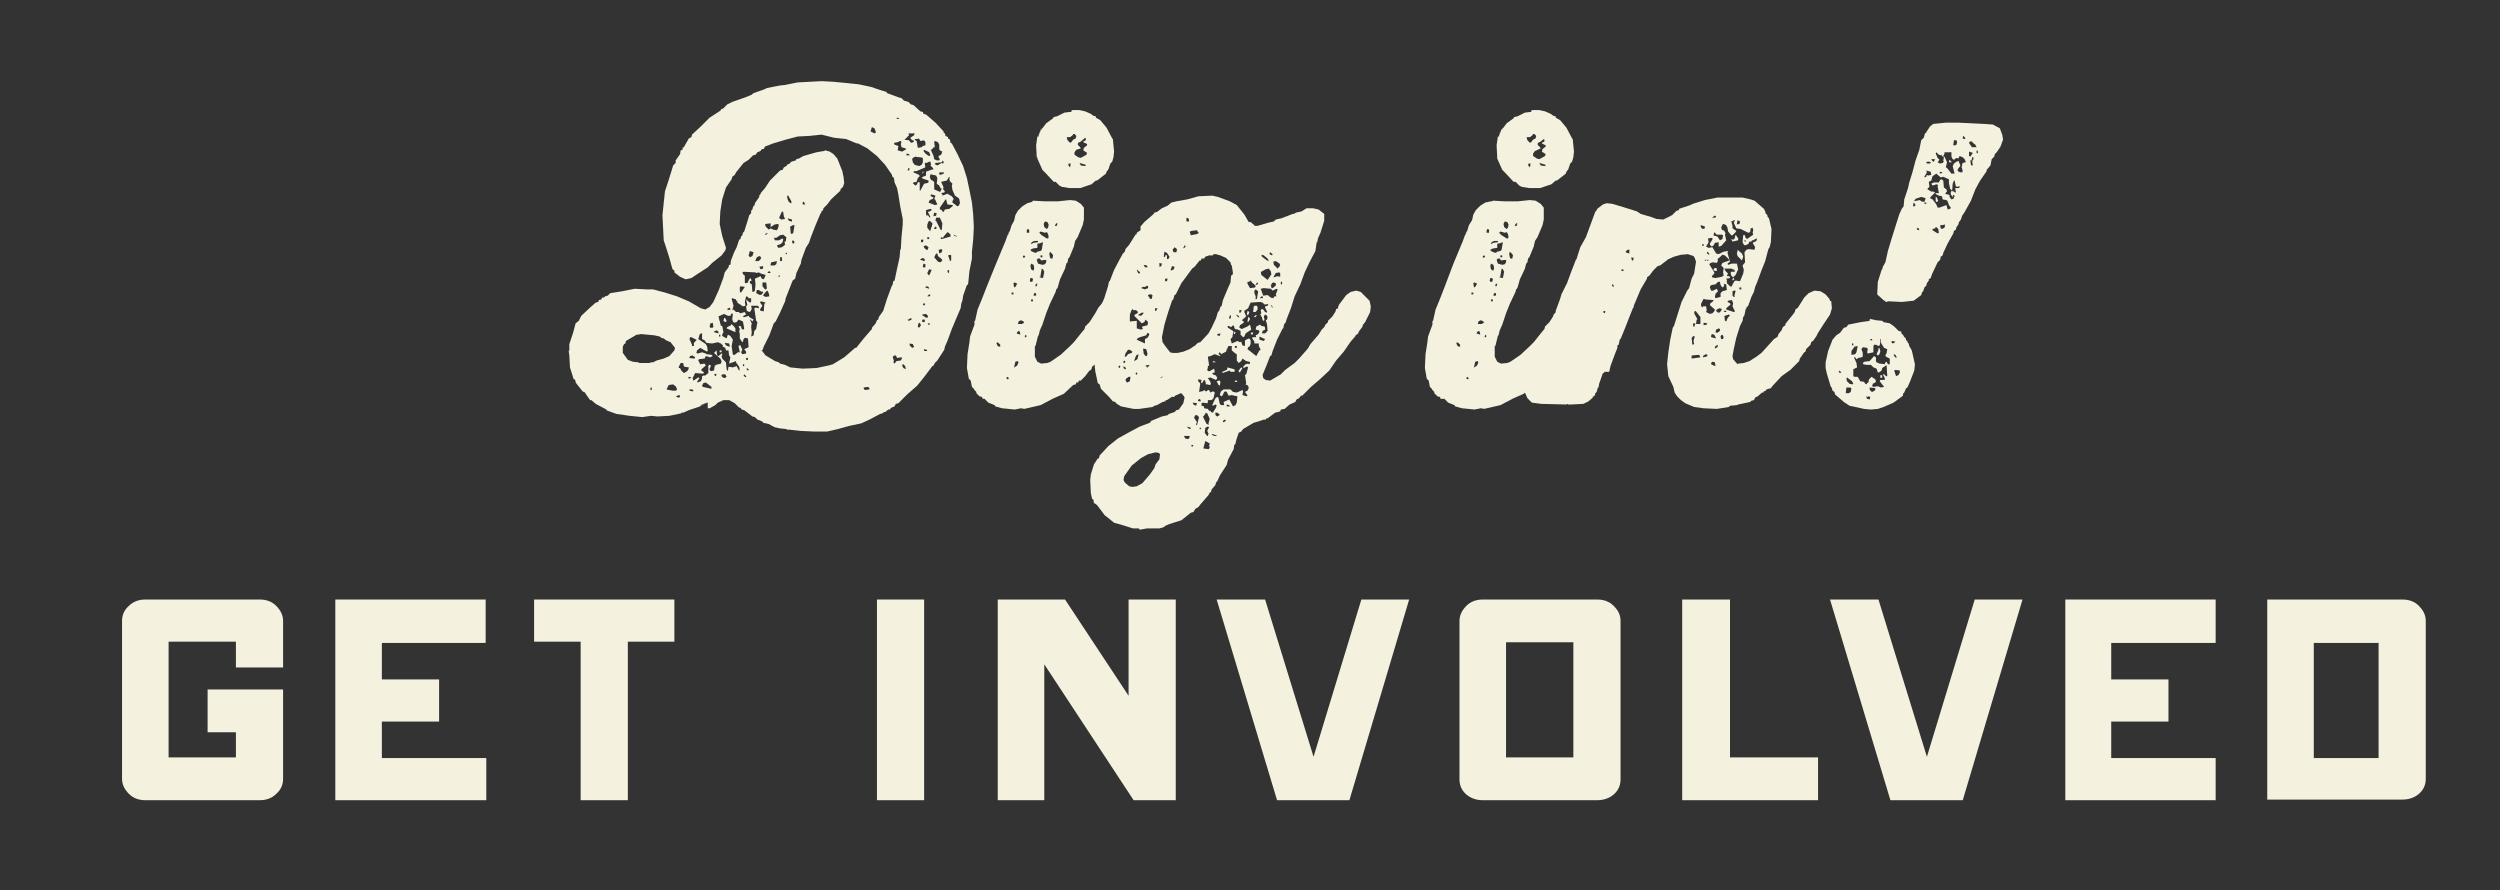<?xml version="1.0" encoding="utf-8"?>
<!-- Generator: Adobe Illustrator 19.1.0, SVG Export Plug-In . SVG Version: 6.00 Build 0)  -->
<svg version="1.1" id="Layer_1" xmlns="http://www.w3.org/2000/svg" xmlns:xlink="http://www.w3.org/1999/xlink" x="0px" y="0px"
	 viewBox="0 0 397.4 141.5" enable-background="new 0 0 397.4 141.5" xml:space="preserve">
<rect x="0" y="0" width="397.4" height="141.5" fill="#333333" stroke="none"/>
<g>
	<g>
		<path fill="#F4F1DF" d="M37.5,106.1V102H26.8v18.4h10.7v-4H33v-6.8h12v6.8v7.4c0,1-0.4,1.8-1.1,2.4c-0.7,0.7-1.6,1-2.6,1H23.1
			c-1,0-1.9-0.3-2.6-1c-0.7-0.7-1.1-1.5-1.1-2.4V98.7c0-1,0.4-1.8,1.1-2.4c0.7-0.7,1.6-1,2.6-1h18.2c1,0,1.9,0.3,2.6,1
			c0.7,0.7,1.1,1.5,1.1,2.4v7.4H37.5z"/>
		<path fill="#F4F1DF" d="M60.7,102.2v5.8h9.1v6.7h-9.1v5.8h16.6v6.7H53.3V95.3h23.9v6.9H60.7z"/>
		<path fill="#F4F1DF" d="M107.2,102h-7.4v25.2h-7.5V102h-7.4v-6.7h22.3V102z"/>
		<path fill="#F4F1DF" d="M146.9,127.2h-7.5V95.3h7.5V127.2z"/>
		<path fill="#F4F1DF" d="M186.8,127.2h-6.6L166,105.6v21.6h-7.4V95.3h10.7l10.1,15.3V95.3h7.5V127.2z"/>
		<path fill="#F4F1DF" d="M224,95.3l-9.5,31.9H203l-9.6-31.9h7.7l7.7,25l7.6-25H224z"/>
		<path fill="#F4F1DF" d="M253.9,127.2h-18.2c-1,0-1.9-0.3-2.6-0.9c-0.7-0.6-1.1-1.4-1.1-2.4V98.7c0-0.9,0.4-1.7,1.1-2.4
			c0.7-0.7,1.6-1,2.6-1h18.2c1,0,1.9,0.3,2.6,1c0.7,0.7,1.1,1.4,1.1,2.4v25.2c0,1-0.4,1.8-1.1,2.4
			C255.8,126.9,254.9,127.2,253.9,127.2z M239.4,120.4h10.7v-18.3h-10.7V120.4z"/>
		<path fill="#F4F1DF" d="M275,120.4h14v6.8h-21.6V95.3h7.6V120.4z"/>
		<path fill="#F4F1DF" d="M321.5,95.3l-9.5,31.9h-11.5l-9.6-31.9h7.7l7.7,25l7.6-25H321.5z"/>
		<path fill="#F4F1DF" d="M335.6,102.2v5.8h9.1v6.7h-9.1v5.8h16.6v6.7h-23.9V95.3h23.9v6.9H335.6z"/>
		<path fill="#F4F1DF" d="M381.9,95.3c1,0,1.9,0.3,2.6,1c0.7,0.7,1.1,1.5,1.1,2.4v25.1c0,1-0.4,1.8-1.1,2.4
			c-0.7,0.6-1.6,0.9-2.6,0.9h-21.5V95.3H381.9z M378.1,102.2h-10.3v18.3h10.3V102.2z"/>
	</g>
	<g>
		<path fill="#F4F1DF" d="M121,55.6l0.7,0.9l1.5,0.9l0.6,0.2l0.2,0.2l0.8,0.2l0.8,0.4l2,0.2l2.2-0.1l1.9-0.4l0.7-0.2l1.8-1.1
			l1.5-1.3l0.2-0.2h0.2l1.2-1.5l1.3-1.5v-0.2l0.6-0.7l0.2-0.5l0.2-0.1l0.1-0.4l0.7-1l0.6-1.9l0.7-1.9l0.2-0.4l0.1-0.5l0.2-0.1
			l0.4-1.9l0.4-1.8l0.1-1.2l0.1-0.1l0.1-1.9l0.2-2v-0.9l-0.4-2l-0.3-1.9l-0.2-1l-0.4-0.9l-0.1-0.7l-0.3-0.3v-0.2l-1.1-1.6l-1.3-1.4
			l-1.5-1.2l-1.5-0.8h-0.2l-1.7-0.7l-1.9-0.2l-2-0.5l-1.9,0.2l-1.9,0.1l-1.9,0.5l-2,0.6l-1.3,0.5l-0.2,0.4h-0.3v0.1H121l-0.1,0.2
			l-0.5,0.2l-0.3,0.4l-0.4,0.1l-0.7,0.7l-0.8,0.5l-1.2,1.5l-0.2,0.4l-0.4,0.3l-0.1,0.4l-0.9,1.3l-0.6,1.9l-0.3,1.9l-0.1,2l0.4,1.9
			l0.6,1.9l-0.1,0.4l-0.6,0.8l-1.5,1.2l-0.7,0.7l-1.7,1.1l-0.9,0.6l-0.9,0.2l-0.9-0.4l-0.9-0.7v-0.3l-0.3-0.2l-0.5-1.8l-0.6-1.9
			l-0.3-0.9l-0.1-2l-0.1-2l0.2-1.9l0.2-1.9l0.5-1.5l0.5-1.6l0.3-1l0.4-0.4v-0.4l0.7-1l0.1-0.6l0.3-0.1v-0.3l0.2-0.1l0.8-1.4l0.4-0.2
			l0.1-0.4l1.4-1.3l1.4-1.4l1.7-1.1l0.2-0.3h0.2l0.7-0.7l0.8-0.4l2-0.7l1-0.4l0.4-0.3l1.7-0.6l0.4-0.2l2-0.4l0.9-0.1l2-0.4l1.9-0.1
			l1.9-0.1l1.9,0.1l2.1,0.2l1.9,0.2l1.9,0.4l1.8,0.6l0.7,0.2l0.1,0.2l1.9,0.7l0.4,0.1l0.4,0.4l0.7,0.2l0.4,0.4l0.4,0.1l1.1,1
			l0.4,0.1l0.1,0.3l0.4,0.1l1.5,1.3l1.3,1.4v0.2l0.2,0.1l0.1,0.4l0.4,0.2v0.2l0.3,0.2l0.1,0.5l0.2,0.1l0.9,1.7l0.9,1.9l0.6,1.9
			l0.4,1.9l0.4,2l0.2,1.9l0.1,2l-0.1,2l-0.2,1.9v1.1l-0.4,2l-0.2,2l-0.1,0.2h-0.1l-0.6,1.7l-0.1,0.7l-0.2,0.6l-0.1,0.7l-0.6,1.4
			l-0.8,1.9l-0.7,1.9l-0.4,0.9l-0.1,0.5l-1.1,1.7l-0.4,0.4l-0.2,0.4l-0.2,0.1l-1.2,1.6l-1.2,1.5l-1.6,1.4l-1.4,1.4l-0.4,0.1
			l-0.2,0.4l-0.5,0.2l-0.3,0.3h-0.2l-0.5,0.4h-0.2l-0.2,0.2l-0.4,0.1l-1.7,0.9l-1.3,0.6l-1.9,0.4l-1.8,0.5l-1.7,0.4h-2.1l-2.1-0.1
			l-1.8-0.2h-0.4l-0.1-0.1l-1-0.1l-0.9-0.2l-0.9-0.5l-0.9-0.2l-0.1-0.2l-0.8-0.3l-0.4-0.4l-0.4-0.1l-1.3-1l-0.4-0.1l-0.2-0.3h-0.2
			l-0.7-0.7l-0.9-0.5h-0.9l-0.9,0.4l-0.4,0.4l-0.9,0.5h-0.3V64h-0.2v0.1h-0.3v0.1h-0.2v0.1h-0.3v0.2h-0.2v0.1l-1.8,0.6l-0.9,0.4
			h-0.3v0.1l-1.9,0.4l-1.9,0.1l-1-0.1l-1.4,0.2l-2-0.2L98,65.8l-1.4-0.5l-0.2-0.1v-0.1l-1.7-0.9L94,63.6h-0.2l-0.7-1L93,62.4
			l-0.4-0.2l-1.1-1.4v-0.3h-0.1v-0.2h-0.2l-0.6-1.9l-0.1-1.9l-0.1-0.7l0.1-0.1v-1l0.6-1.8l0.4-1.5L92,51l0.4-0.8l1.5-1.4l0.8-0.7
			l0.4-0.1l0.1-0.3l0.4-0.1l0.1-0.3H96l0.2-0.2l0.4-0.1l0.4-0.4l1.9-0.3l2-0.4l1.9,0.1h1l1.9,0.5l1.9,0.6l1.9,0.8l1.9,1.1l0.7,0.2
			l0.7-0.4l0.6-0.8l0.9-2l0.7-1.9l0.2-0.8l0.6-0.8l0.1-0.4h0.2l0.1-0.7l0.5-1.3l0.4-0.8l0.4-1.2l0.2-0.1l0.1-0.4l0.2-0.2l0.1-0.4
			l0.2-0.2l0.6-1.9l0.2-0.7l0.3-0.3v-0.4l0.2-0.2l0.1-0.4l0.3-0.4v-0.2l0.7-1V31h0.1l0.2-0.4l0.6-0.7l0.8-1.2l1.6-1.6l0.4-0.1
			l0.2-0.4l0.4-0.2l0.2-0.3h0.2l0.4-0.4l0.7-0.2l0.1-0.2l0.4-0.1l0.7-0.4l2.1-0.6l1.2-0.2l0.2-0.1l0.7,0.2l0.6,0.4l0.6,0.7l0.8,2
			l0.2,1l0.1,0.9l-0.2,0.6l-0.4,0.4v0.2l-1.5,1.4l-0.6,0.8l-0.6,0.6l-0.1,0.4h-0.2v0.2l-0.2,0.3l-0.8,1.9l-0.7,1.8l-0.3,0.9
			l-0.5,0.8l-0.7,1.9l-0.1,0.6l-0.7,1.5l-0.2,0.9l-0.4,0.3l-1.1,2.8l-0.1,0.5l-0.8,1.8l-0.7,1.4l-0.3,0.3l-0.7,1.9l-0.9,1.8
			l-0.2,0.6L121,55.6z M101.2,53.2l-1.7,1l-0.1,0.4l-0.2,0.1L99,55.1v1l0.8,1.1l0.8,0.3l0.9,0.1l0.1,0.1h1.7l0.1-0.1h0.4l0.6-0.3
			l1.1-0.3l0.9-0.4l0.8-0.9l0.1-0.4l-0.7-0.9l-0.7-0.3l-0.4-0.3l-0.4-0.1l-0.2-0.2l-0.9-0.2l-2.1-0.2l-0.5,0.1H101.2z M103.4,62h0.2
			v-0.4h-0.2V62z M105.9,61.9l1,0.2h0.5l0.2-0.1v-0.2l-0.2-0.4l-0.4-0.3l-0.7,0.1l-0.3,0.6V61.9z M107.5,63.1l0.4,0.1l0.2-0.1v-0.2
			l-0.2-0.1l-0.4,0.2V63.1z M108.1,58.5l0.2,0.4l0.4,0.4l0.4-0.2l0.3-0.3l0.1-0.4l-0.7-0.1l-0.1-0.1l-0.1-0.5h-0.4l-0.3,0.6V58.5z
			 M109.9,60l-0.4-0.1l-0.1,0.1l0.1,0.2l0.3-0.1L109.9,60z M109.5,56.9l0.9,0.1l0.1-0.2l-0.4-0.3l-0.4,0.1l-0.1,0.2V56.9z
			 M110.2,62.3V62l-0.2-0.1h-0.4v0.2l0.4,0.1H110.2z M110.1,55h0.2v-0.5l0.4-0.4V54l-0.8-0.4h-0.2l-0.1,0.3l0.4,0.9V55z M114.8,56.1
			v0.3l-0.1,0.2l0.1,0.4l0.6,0.6l0.1,1.1l0.2,0.3l0.1-0.7l0.7,0.1l0.6-0.2l0.3,0.6l0.2,0.1l-0.1-0.6l-0.5-0.7v-0.2l-1.1,0.4l0.2-1
			l-0.2-0.3l-0.1-0.8h-0.4l-0.1-0.4l-0.4-0.2v-0.2l-0.3-0.3l-0.5-0.2l-0.9,0.2l-0.9-0.1l-0.3-0.4l-0.4-0.2V53h-0.2l-0.2,0.2
			l-0.2,0.7l1.2,0.8l0.2,0.4l0.1,0.6l-0.1,0.2l-1.1-0.6l-0.5,0.4l-0.1,0.4l0.2,0.1l0.7-0.2l0.6,0.2l0.1,0.1l0.8,0.1l0.2,0.2
			l-0.4,0.2l-0.7-0.2L112,57l-0.9,0.1l-0.1,0.2l0.3,0.6l0.7-0.1l0.2,0.3l-0.7,0.6v0.2l0.4,0.3v0.1l-0.2,0.1l-1.2-0.1l-0.4,0.8
			l0.1,0.4l0.2-0.1l0.6-0.4l0.2,0.1l-0.4,0.6l0.1,0.1l0.5-0.2l0.2-0.4v-0.4l0.2-0.1h0.3l0.5-0.4v-1.1l0.1-0.2h0.2l0.1,0.2l-0.2,0.4
			v0.2L113,59l0.5-0.1l0.1-0.7l0.2-0.2l0.8-0.2l0.1-0.4l-0.2-0.4l-1-0.9l0.4-0.4l0.1,0.8l0.2,0.1l0.5-0.4H114.8z M112.2,60.8
			l-0.4,0.1l-0.2,0.4l0.1,0.2l1.4,0.3v-0.3L112.2,60.8z M112.9,51.5l-0.1,0.4l0.1,0.2h0.4l0.1-0.2l-0.1-0.6l-0.3,0.1H112.9z
			 M113.5,52.8l0.7,0.2v-0.3l-0.3-0.2l-0.4,0.2L113.5,52.8z M113.5,59.6l0.3,0.2l0.1-0.3l-0.2-0.1L113.5,59.6L113.5,59.6z
			 M116.1,50.2h-0.4l-0.6-0.3l-0.9,0.4l0.4,1.5h0.2l0.2,1l-0.2,0.4v0.2l0.7,0.4l0.2-0.6l0.4,0.2l0.4,0.6l-0.2,1l0.2,1.4h0.3l0.5-0.4
			h0.3l-0.2-1l0.1-0.1h0.2l0.3,0.7l-0.2,0.4l0.2,0.3l0.6-0.1v-0.3l-0.3-0.4l0.7-0.3l-0.1-1.4l-0.5-0.1l-0.2,0.2l-0.1,0.4l-0.1,0.1
			l-0.4-0.6v-0.7l-0.1-0.4l0.1-0.4l-0.2-0.4l0.2-0.1l0.2,0.1l0.1,0.4l0.3,0.1l0.1-0.2l-0.2-1.1l-0.7-0.3l-0.3,0.4l-0.4,0.1l-0.2-0.2
			l-0.1-0.4l0.1-0.8l-0.2-0.1L116.1,50.2z M114.3,53.5h0.2v-0.3h-0.2V53.5z M114.4,55.7h0.3V56h-0.3V55.7z M114.7,59.6v0.2l0.2,0.2
			l0.3,0.1l0.3-0.2l-0.2-0.4h-0.4L114.7,59.6z M115.1,50.5l0.2,0.1l0.2,0.4l-0.1,0.2l-0.3-0.1L115,51l0.1-0.4L115.1,50.5z M116,55
			l-0.1-0.4l-0.7-0.1l0.2,0.4l0.5,0.2H116z M116,48.9l-0.4,0.2l0.1,0.2l0.4-0.1v-0.1L116,48.9z M116.2,51.5l0.4,0.3l0.3,0.4v0.6
			l-1.4-0.6l0.1-0.2l0.6-0.3L116.2,51.5z M119.5,51.4l-0.1,0.5l0.1,1l-0.1,0.6l0.4-0.2l0.1-0.7l0.3-0.3l0.2-1.1l-0.2-0.2l-0.3-2
			l0.2-0.1l0.6,0.1l-0.2-0.4h-1.1l0.1,0.5l-0.2,0.4l-0.2,0.1l-0.4-0.2l-0.1-0.7l0.2-0.2l-0.2-0.9l0.6,0.5l0.2-0.1v-0.6h-0.4
			l-0.1-0.2l-0.3-0.1l-0.2,0.9l0.1,0.6l-0.4,0.1l-0.9-0.6v-0.3h-0.2v-0.2l-0.6-0.2l-0.1,0.1l0.3,1.1l-0.2,0.7l0.2-0.1l0.4,0.4h0.4
			l0.3,0.2l0.7-0.2l0.2,0.4l-0.4,0.2l-0.1,0.2h0.3l0.6-0.2l0.1,0.2l0.7,0.4l-0.2,0.3l-0.3-0.3h-0.1l0.1,0.2L119.5,51.4L119.5,51.4z
			 M117.8,46.5l0.6-0.9l-0.7-0.1l-0.1,0.2v0.6l0.1,0.2H117.8z M121,43.5l-0.4-0.2l-0.4,0.1l-0.1-0.1l-1.9-0.1l-0.2,0.1l0.2,0.4
			l0.2,0.1v1.2h0.4l0.3-0.6l0.2-0.2l0.2,0.4l-0.3,0.1V45l0.3,0.2l0.1,1.2h0.2l0.2-0.2l0.1-1l-0.1-0.9l0.9-0.4l0.2,0.4l0.3,0.1
			l0.2-0.4l0.1-0.3L121,43.5z M118.1,58.2h0.2v-0.3h-0.2V58.2z M118.6,60v-0.2l-0.3-0.3l-0.1,0.2l0.2,0.2L118.6,60z M118.6,57.2h0.3
			v-0.3h-0.3V57.2z M118.7,58.8l0.3,0.1v-0.2l-0.3-0.2V58.8z M119.2,40.9l0.4-0.2l0.2-0.6l-0.6-0.2l-0.2,0.7L119.2,40.9L119.2,40.9z
			 M120,41.5h0.6l0.3-0.3l0.1-0.2l-0.1-0.2l-0.2-0.1l-0.4,0.2l-0.2,0.5L120,41.5z M121.3,46.3l-0.2,0.1l-0.5-0.3h-0.3l-0.1,0.5
			l0.6,0.3l0.3-0.1l0.2-0.3V46.3z M120.7,42.4l0.2,0.4l0.4-0.1v-0.4l-0.6,0.1H120.7z M121.2,48.6l-0.4,0.6l0.1,0.2l0.5,0.1l0.1-1.2
			l0.2-0.2l-0.7-0.2l-0.2,0.1l0.1,0.2l0.3,0.4L121.2,48.6z M121.8,46l0.1-0.2l-0.1-0.9h-0.6v0.6l0.4,0.5L121.8,46z M121.3,47
			l0.4,0.2l0.6-0.1l-0.1-0.5l-0.2-0.4l-0.2,0.1l-0.4,0.5L121.3,47z M121.6,35.5l0.1,0.5l0.5,0.5l0.3-0.2l0.4,0.2l0.6,0.1l0.2-0.4
			l0.1-0.5l-0.2-0.1l-0.5,0.1l-0.6,0.4v-0.6l-0.8,0.1H121.6z M122,37l-0.4,0.2v0.1h0.2l0.2-0.2L122,37z M122.4,43.2l-0.1-0.1
			l-0.2,0.1l-0.1,0.2h0.4l0.1-0.1L122.4,43.2z M122.5,42.2h0.6l0.3-0.2l0.1-0.5l-0.9,0.2l-0.1,0.3V42.2z M124.5,37.3l-0.5,0.1
			l-0.6,0.4H123l0.2,0.4h0.6l0.6-0.3l0.1,0.2l-0.1,0.4l-0.3,0.3l-0.6,0.2l0.2,0.4l0.6-0.1l0.5-0.4l-0.1-0.5h0.2l0.1-0.7l-0.4-0.3
			L124.5,37.3z M123.7,44h0.2l0.1-0.2h-0.2L123.7,44z M123.8,34.6l0.4,0.3l0.6-0.1l-0.2-0.4l-0.1-0.7l-0.2-0.1l-0.4,0.9V34.6z
			 M124,41.5h0.3v-0.6H124V41.5z M124.9,40.4h0.2v-0.2h-0.2V40.4z M125.8,32.3V32l-0.5-0.9h-0.2l0.1,0.6l0.2,0.4l0.3,0.2H125.8z
			 M125.9,35.2v-0.3l-0.7-0.2l0.2,0.4l0.4,0.1H125.9z M125.6,36l0.1,1.1l0.2,0.1l0.2-0.2l0.2-1.2h-0.3l-0.3,0.2L125.6,36z
			 M126.2,38.7l0.1-0.2l-0.1-0.2l-0.2-0.1l-0.1,0.2l0.1,0.3L126.2,38.7z M127.6,32.5h0.4l-0.2-0.4h-0.2V32.5z M137.3,61.6v0.2
			l0.2,0.2l0.7-0.1v-0.2l-0.2-0.2L137.3,61.6L137.3,61.6z M138.4,20.9l0.6,0.3l0.2-0.1v-0.2l-0.2-0.5l-0.4-0.2l-0.2,0.6V20.9z
			 M142.6,56.9l-0.2-0.4h-0.2l-0.3,0.2l0.2,0.7l-0.1,0.2l0.2,0.2l0.3-0.4l0.7-0.1l0.2-0.4l-0.1-0.1L142.6,56.9L142.6,56.9z
			 M142.1,22.7l0.1,0.3l0.6,0.2l-0.1,0.7l0.7,0.2l0.7-0.4h-0.1v-0.1l-0.7-0.2l-0.1-0.5l0.1-0.4l-0.2-0.1l-0.4,0.2l-0.5,0.1H142.1z
			 M143,18.8l-0.4-0.1l-0.1,0.2h0.4V18.8z M144,58.8l-0.1-0.6l-0.3-0.3h-0.1l-0.1,0.2l0.2,0.4l0.4,0.2H144z M143.6,22.2l0.9,0.1
			l0.3,0.4l0.4-0.1l0.1-0.2l-0.4-0.2l-0.2-0.3l0.6-0.4l0.1-0.3h-1l0.1,0.3l-0.7,0.7V22.2z M144.2,24.7h0.4l-0.1-0.2l-0.4-0.1V24.7z
			 M144.2,27.1h0.3l0.1-0.3l-0.2-0.1l-0.1,0.3V27.1z M144.2,50.7l0.1,0.2l0.2,0.1l0.4-0.2v-0.2h-0.2l-0.3,0.2H144.2z M145.3,55.1
			l-0.2-0.4l-0.5-0.1v0.3l0.4,0.4l0.2-0.1L145.3,55.1z M146.1,24.9l-0.1,0.1l-0.5-0.1l-0.4,0.2l-0.1,0.2l0.1,0.5l0.3,0.4l0.7,0.2
			l0.4-0.2l0.2-0.4v-0.7l-0.4-0.1H146.1z M147.1,25.8L147,26l0.1,0.6l-1.4,0.6h-0.4l-0.1,0.2l0.9,0.4l0.1,0.2l-0.3,0.3l-0.2,0.6
			l-0.5,0.1l-0.1,0.2h0.1l0.3,0.3l0.2-0.1l0.2-0.4l0.2-0.1l0.1,0.2v1.2h0.1l0.6-1.1l0.5-0.1l0.2-0.1v-0.3l-0.9-0.3l-0.2-0.2l0.7-0.3
			v-0.6L148,27l0.4-0.1l-0.1-0.2l-0.4-0.4l0.1-0.1l-0.1-0.5h-0.2l-0.4,0.2H147.1z M146.3,22.4l-0.1-0.2L146,22l-0.2,0.1h-0.4
			l0.1,0.2l0.2,0.1l0.2,1.1l0.6-0.1l0.2-0.2l0.4-0.1v-0.5l-0.1-0.2l-0.3-0.1l-0.2,0.1H146.3z M146,52l0.1,0.1l0.3-0.4l-0.2-0.4
			l-0.2,0.1l-0.1,0.5V52z M146.3,41.3l0.6,0.2l0.1-0.1v-0.2l-0.3-0.2l-0.4,0.2V41.3z M146.4,38.5h0.3l0.1-0.4h-0.4V38.5z
			 M146.7,27.2l0.1,0.1l-0.1,0.3l-0.1-0.1l0.1-0.2L146.7,27.2z M146.6,50.1l0.6,0.4h0.2l0.1-0.1v-0.2l-0.3-0.3l-0.6,0.1L146.6,50.1z
			 M146.6,51.2h0.4v-0.4h-0.4V51.2z M146.7,42.5h0.4V42l-0.3-0.1l-0.1,0.4V42.5z M146.7,48.4l0.2,0.2l0.2-0.3l-0.3-0.1L146.7,48.4z
			 M147.5,39.6l0.1-0.3l-0.4-0.3l-0.3,0.1l-0.1,0.1l0.3,0.4l0.2,0.1H147.5z M147.5,24.7l0.2,0.1l0.2-0.1l-0.2-0.5l-0.8-0.4l-0.1,0.2
			l0.3,0.4L147.5,24.7L147.5,24.7z M147,55.8h0.4l-0.1-0.2l-0.4-0.1V55.8z M147.1,45.7l0.6,0.2l-0.1-0.3l-0.2-0.1l-0.3,0.1V45.7z
			 M147.9,34.5l-0.4-0.8l0.5-0.2l0.1-0.2l-0.2-0.1l-0.7,0.2v0.6l0.1,0.3l0.2-0.1l0.3,0.4L147.9,34.5z M147.4,38h0.3v-0.3h-0.3V38z
			 M147.7,43.8l0.4-0.9l-0.4-0.1l-0.3,0.6l0.1,0.2L147.7,43.8z M147.8,46.8h-0.1l-0.3,0.3h0.4l0.1-0.2L147.8,46.8z M147.9,36.6
			l0.3-0.9v-0.3h-0.1l-0.3-0.3l-0.2,0.1l-0.2,0.5v0.5l0.4,0.5H147.9z M148.5,31.7l0.2-0.6l-0.6-0.2l-0.2,0.1l0.1,0.2l0.4,0.2
			l-0.1,0.2l-0.5,0.2l-0.2,0.4l1,0.4l0.4-0.1l-0.4-0.9V31.7z M147.5,51.6h0.3v-0.2h-0.3V51.6z M149.8,31.1l0.8-0.3l0.7,0.4l0.3,0.4
			l-0.2,0.4v0.2l0.8,0.6l0.2-0.1l0.2-0.4l-0.1-0.6l-0.1-0.2l-0.6-0.4l-0.4-0.9l-0.1-0.7l0.1-0.3l-0.4-0.4l-0.1-0.4l0.1-0.3l-0.2,0.1
			l-0.3,0.5l-0.9,0.2l0.4,0.9l-0.1,0.2l0.1,0.2l0.2,0.2l-0.1,0.2l-0.6,0.1l-0.1-0.1l0.3-0.6l-0.2-0.1l-0.2-0.4l-0.4-0.3l0.1-0.9
			l-0.2-0.4l-0.9-0.2l-0.1,0.5l0.2,0.4l0.4,0.2l0.1,0.2v1.1l0.9,0.4l0.4,0.4L149.8,31.1z M148.4,23.4l-0.1,0.2l-0.2,0.1l-0.1,0.2
			l0.4,0.9l0.1,0.5l0.4,0.2h0.4l0.1-0.2l-0.2-0.3v-0.2l0.4-0.2l0.2-0.5l-0.4-0.2l-0.1-0.2V23l-0.2-0.4l-0.5-0.2l-0.1,0.2l0.1,0.8
			V23.4z M148.3,34.4l0.5-0.1l0.1-0.4l-0.4-0.1l-0.1,0.4V34.4z M148.5,36.4h0.3l0.1-0.2l-0.2-0.2l-0.2,0.3V36.4z M148.5,40.9
			l0.6,0.7l0.4,0.1l0.3-0.3l-0.1-0.2l-0.6-0.5l-0.1-0.4h-0.2l-0.3,0.6V40.9z M149.8,25.6l-0.1,0.2l-1,0.1l-0.1,0.2l0.4,0.2l0.7-0.4
			l0.2,0.1l0.1-0.1v-0.2l-0.2-0.2H149.8z M148.8,35.1l0.7,1.4l0.2,0.1l0.1-1.1l-0.4-0.9h-0.6l-0.1,0.4V35.1z M150.1,27.4h-0.8v0.3
			l0.2,0.1l0.5-0.2L150.1,27.4L150.1,27.4z M149.2,39.7l0.1,0.6l0.4-0.2l0.1-0.4l-0.2-0.1l-0.3,0.1L149.2,39.7z M149.5,33.3l0.2,0.1
			l0.1,0.2l0.2,0.1l0.2-0.4l0.7-0.1l0.5-0.4l0.1-0.2l-0.9-0.1l-0.2-0.8h-0.1l-0.9,1.3V33.3z M149.9,37.8l-0.3-0.1l-0.1,0.2l0.2,0.1
			l1.4-0.4v-0.3l-0.3-0.3l-0.2-0.1l-0.6,0.7L149.9,37.8z M150.8,43.4l0.1-0.4l-0.2-0.1l-0.1,0.2l0.1,0.3L150.8,43.4z M150.9,41.1
			l0.1,0.4l0.2-0.1v-0.8l-0.1-0.1l-0.4,0.1L150.9,41.1L150.9,41.1z M152,37.5l-0.4-0.2l0.1,0.2l0.4,0.1V37.5z"/>
		<path fill="#F4F1DF" d="M164.1,32l0.1-0.1l1.8,0.1h2.2l1.9-0.2l0.9,0.1l0.8,0.5l0.5,0.6v1.9l-0.2,0.9l-0.8,1.9l-0.4,0.6l-0.2,0.9
			l-0.7,1.7l-0.2,0.2l-0.1,0.6l-0.2,0.2l-0.2,0.8l-0.8,1.7l-0.4,1.4l-0.2,0.2l-0.1,0.4l-0.9,1.9l-0.6,1.5l-0.6,1.8l-0.4,0.9
			l-0.2,0.8l-0.1,0.1l-0.4,1.6h-0.1v1.7l0.4,0.8l0.6,0.3l1-0.1l0.5-0.2l1.6-1.1l1.4-1.3l0.7-0.7l1.2-1.5l0.5-0.6l0.1-0.4l0.7-0.7
			l0.9-1.4l0.5-0.9l0.6-0.7l1.1-1.7l0.2-0.2h0.9l1,0.2l0.6,0.5h0.2l0.6,0.7l0.2,0.9l-0.2,0.9l-0.5,1.2l-0.2,0.2l-0.9,1.7l-1.1,1.5
			l-0.3,0.4l-0.1,0.2l-1.2,1.5l-1.2,1.5l-0.7,0.6l-0.1,0.4l-0.4,0.3l-0.6,0.8l-0.7,0.7h-0.3l-0.1,0.3h-0.3l-0.1,0.3l-0.4,0.1
			l-1.5,1.4l-1.8,0.8l-1.5,0.8l-0.4,0.2l-1.7,0.4l-0.9,0.2l-0.5-0.1l-1,0.2l-2-0.2l-1.1-0.3l-0.1-0.2l-1-0.4l-0.6-0.6h-0.3l-0.1-0.3
			l-0.4-0.1l-0.5-0.5v-0.2l-0.3-0.3l-0.1-0.2l-0.3-0.3l-0.2-1l-0.3-0.3l-0.3-1.7l0.1-2.2l0.3-1.9l0.1-0.9l0.7-1.9V51h0.1l0.4-1.8
			l0.7-1.7l0.7-1.8l1.5-3.7l1.5-3.6l0.4-1.1h0.1V37h0.1v-0.2h0.1l0.3-1l0.4-0.7l0.2-0.9l0.4-0.7l0.7-0.7l0.8-0.5l0.7-0.2H164.1z
			 M159,55.1v-0.3l-0.3-0.3l-0.2-0.1l-0.1,0.2l0.2,0.4l0.2,0.1H159z M160,60.2l0.2,0.1l0.2-0.2l-0.3-0.2L160,60L160,60.2z
			 M160.8,46.8h0.3v-0.3h-0.3V46.8z M161.1,58.5l0.6-0.4l0.2-0.5l-0.1-0.2l-0.4,0.1l-0.2,0.9L161.1,58.5z M161.2,45.7l0.2-0.1
			l0.3-0.5l-0.4-0.2l-0.2,0.1L161.2,45.7L161.2,45.7z M161.6,53l0.6,0.2l-0.1-0.5l-0.2-0.1l-0.2,0.2L161.6,53z M161.8,51.5h0.6
			l0.4-0.2l-0.1-0.2l-0.4-0.2l-0.4,0.2v0.1L161.8,51.5z M162.6,40.9l0.2,0.1l0.2-0.3l-0.3-0.1l-0.1,0.2L162.6,40.9z M162.8,53.6h0.3
			l0.1-0.2l-0.2-0.2l-0.1,0.3V53.6z M163.2,37h0.4v-0.5l-0.3-0.1l-0.1,0.4V37z M164.1,44.8l0.1-0.4l-0.1-0.2h-0.3l-0.1,0.4l0.1,0.2
			H164.1z M165,38.7l-0.1,0.1v0.6l-0.7,0.1l-0.4,0.2l0.1,0.2l0.4,0.2l0.4,0.1l0.2-0.2l0.5-0.1l0.2-0.2l0.2-1.2l-0.6,0.2H165z
			 M164.3,43l0.1-0.4l-0.1-0.5l-0.4-0.2l-0.1,0.4l0.1,0.5l0.3,0.2H164.3z M163.9,38.8l0.4-0.2l0.7-0.1v-0.2h-0.6l-0.4,0.2l-0.1,0.2
			V38.8z M163.9,47.9h0.3v-0.3h-0.3V47.9z M164.3,47h0.4v-0.4h-0.3l-0.1,0.3V47z M164.6,45.5h0.2l0.1-0.4h-0.2l-0.1,0.2V45.5z
			 M170.3,17.6l0.2-0.1h1.1l0.9,0.2l0.9,0.4l0.4,0.3l0.4,0.1v0.2l0.7,0.4l1,1.2l0.9,1.7l0.1,0.1l0.2,2l-0.1,0.9l-0.2,0.7l-0.3,0.3
			l-0.3,0.9l-0.3,0.4l-0.1,0.3l-1.4,1.1h-0.2l-0.7,0.6l-1.8,0.6H170l-1.2-0.2l-0.4-0.2l-0.6-0.6h-0.3l-1.4-1.5l-0.4-0.4l-0.8-1.8
			v-0.2h-0.1l-0.1-1.9l0.2-1.4h0.2v-0.3h0.1v-0.3h0.1v-0.2h0.1v-0.3h0.2v-0.2h0.1l0.6-0.8l1.1-0.8l0.1-0.2l0.5-0.1l1.2-0.6l0.8-0.1
			H170.3z M166.4,41.5l-0.2-0.2l-0.7,0.1l-0.2-0.3H165l-0.2,0.2l0.2,0.6l0.7,0.2l0.4-0.1l0.2-0.3V41.5z M165.2,37l0.4,0.4l0.8,0.5
			h0.2l0.1-0.2l-0.1-0.5l-0.2-0.3l-0.3,0.1l-0.7-0.2l-0.1,0.1L165.2,37z M165.2,44l0.1,0.1l0.5,0.1l0.2-1l-0.2-0.4l-0.2-0.1
			l-0.2,1.1V44z M165.4,40.9h0.3v-0.3h-0.3V40.9z M166.4,36.4l0.2-0.2l0.1-0.5l-0.2-0.4l-0.4-0.1l-0.2,0.4l0.1,0.5L166.4,36.4z
			 M167.3,41.1l0.1-0.5l-0.1-0.2l-0.4-0.4l-0.1,0.4l0.1,0.5l0.1,0.2H167.3z M167.7,35.9h0.3l0.1-0.4h-0.2l-0.2,0.3V35.9z M169.6,22
			l0.1,0.3l0.4,0.4l0.2-0.1l0.3-0.4l0.4-0.2l0.1-0.4l-0.3-0.3h-0.2l-0.1,0.2l-0.4,0.3H169.6z M170.1,26.6l0.1-0.6h-0.3l-0.1,0.2
			l0.1,0.2L170.1,26.6z M171.8,22.5l-0.4,0.2l-0.1,0.2l0.1,0.2l0.3,0.3l0.1,0.2l-0.7,0.2l-0.3,0.4v0.4l0.6,0.4l0.4,0.1l0.9-0.5
			l0.1-0.3l-0.6-0.4l0.1-0.4l0.5-0.4v-0.2l-0.6-0.3v-0.1l0.4-0.2v-0.3l-0.1-0.1L171.8,22.5L171.8,22.5z M172.6,26.2l-1-0.3l0.2,0.4
			l0.6,0.1l0.2-0.1V26.2z"/>
		<path fill="#F4F1DF" d="M199.4,35.9h0.5l1.7-0.5l0.9-0.2l0.3-0.3l0.9-0.2l1.8-0.7h0.2l0.3-0.2l0.9-0.2l0.8-0.5h1l0.9,0.2l0.9,0.7
			v1.1l-0.6,1.9l-0.4,0.9l-0.1,0.6h-0.1l-0.2,1.4l-0.9,1.7l-0.8,1.7l-0.7,1.9l-0.9,1.9l-0.6,1.9l-0.7,1.8l-0.1,0.4l-0.3,0.4
			l-0.1,0.6h-0.1L203,54l-0.7,1.8l-0.2,0.7l-0.2,0.1l-0.5,1.3l-0.7,1.7l0.1,0.5l0.4,0.3l0.7,0.1l1.7-1l0.7-0.7l1.5-1.1l0.7-0.7
			l1.4-1.6l0.4-0.7l1.3-1.5l0.5-0.8l0.4-0.4l0.2-0.4l0.4-0.4v-0.2l0.7-0.7l0.5-0.8l0.1-0.4h0.2V49h0.1v-0.3h0.1v-0.2l1.2-1.6
			l0.7-0.5l0.9-0.2l0.7,0.2l1.4,1.4l0.2,0.9l-0.1,0.9l-0.8,1.6l-0.4,0.5v0.2l-0.6,0.8l-0.1,0.3l-0.4,0.3l-0.1,0.2l-0.7,0.8l-1.1,1.6
			l-1.2,1.4l-1.1,1.6l-1.5,1.4l-1.4,1.2l-1.4,1.4h-0.2l-0.3,0.4l-0.4,0.2l-0.2,0.4l-0.9,0.4l-0.8,0.7l-0.6,0.1l-0.1,0.3l-0.8,0.2
			l-1.2,0.9h-0.2l-0.1,0.2h-0.3L200,67l-0.7,0.2l-1.7,1l-0.3,0.4l-0.4,0.2l-0.4,1.2l-0.1,0.5l-0.1,0.2h-0.1l-0.1,0.7l-0.9,1.7
			l-0.2,0.8l-1.1,1.7l-0.4,0.9l-0.2,0.2l-0.1,0.4l-0.6,0.7l-0.1,0.4l-0.2,0.1l-0.2,0.4l-1.3,1.5l-0.3,0.4l-0.5,0.3l-0.3,0.5
			l-0.4,0.1l-1.5,1.2l-1.9,0.6l-0.7,0.3l-0.2,0.2l-0.7,0.2h-2l-1.1,0.2l-0.2-0.2h-0.9l-1.9-0.6l-1.1-0.3l-1.5-1.2l-1.2-1.6l-0.4-0.3
			V80h-0.1l-0.1-0.6l-0.2-0.1l-0.2-0.9l-0.1-2.1l0.1-0.9l0.5-1.6l0.4-0.6l0.1-0.2l0.3-0.2l0.1-0.4l1.4-1.5l1.5-1.2l1.8-1l1.7-0.9
			l1.6-0.6l0.2-0.3l1.7-0.7l0.9-0.2l0.2-0.2l0.9-0.3l0.3-0.3l0.4-0.1l0.7-1l0.2-0.9l-0.1-0.2l-0.3-0.4l-0.2-0.1l-0.9,0.4l-0.2,0.2
			h-0.2V63l-0.9,0.6h-0.2v0.2H185v0.1h-0.2l-0.9,0.5l-0.4,0.1l-0.3,0.2l-2.1,0.3h-0.9l-2-0.4l-0.8-0.5l-0.1-0.2l-0.4-0.1l-0.6-0.7
			l-1.3-1.3l-0.2-0.7l-0.3-0.2l-0.4-1.9l-0.2-1.9l0.1-2l0.1-1.9l0.4-1.9l0.4-2l0.2-0.9l0.4-0.9l0.6-1.9l0.2-0.9h0.1l0.7-1.8l0.9-1.7
			l0.5-0.9l0.3-0.3l0.1-0.4l0.6-0.7l1-1.6l0.2-0.1v-0.2l0.6-0.4V36l0.6-0.7l1.5-1.3l0.1-0.2l0.4-0.1l0.8-0.6l0.9-0.4l0.6-0.5
			l0.8-0.2l1.7-0.3l1.8-0.5l2.2-0.1l0.9,0.2l1.9,0.7l1.1,0.6l1.2,1.5l0.7,1.2h0.3l0.6,0.5L199.4,35.9z M177.8,58.4l0.2,0.1l0.1-0.3
			l-0.2-0.1l-0.1,0.2L177.8,58.4z M178.8,57.4l-0.1-0.1l-0.2,0.3l0.3,0.1l0.1-0.2L178.8,57.4z M182.5,72.2l-1.1,0.6l-1.5,1.2
			l-1.2,1.7l-0.1,0.6l0.2,0.4l0.7,0.6l0.5,0.1l0.7-0.1l0.9-0.5l1.2-1.4l0.7-1l0.2-0.6l0.6-0.8l0.1-0.8l-0.2-0.2l-0.5-0.1L182.5,72.2
			z M178.9,58.7l0.1-0.2l-0.4-0.3v0.3l0.2,0.2H178.9z M179.2,60.8l0.4-0.2l0.1-0.7h-0.3l-0.4,0.3l-0.1,0.2l0.2,0.4L179.2,60.8z
			 M178.9,56.7l0.2-0.1l0.2-0.3l0.6-0.2l0.1-0.2l-0.4-0.3h-0.3l-0.4,0.6l-0.1,0.4V56.7z M180.1,49.1l-0.4,0.3l-0.1,0.5v1.2l1.1-0.1
			v1.2l0.7,0.2l0.3-0.2l-0.2-0.2l0.1-0.1l0.8-0.2l0.1-0.5l-0.4-0.4l-0.2,0.4l-0.4,0.2l-1.2-1.2l0.1-0.2l0.4-0.2l0.1-0.2l-0.3-0.3
			H180.1z M180.3,57.4l0.5-0.3l0.2-0.8l-0.4,0.2l-0.3,0.8V57.4z M180.5,59.4l0.2,0.2l0.1-0.3l-0.2-0.1L180.5,59.4z M181.2,43.2h-0.1
			l-0.3-0.3h-0.1l0.2,0.5l0.2,0.1l0.1-0.1L181.2,43.2z M180.7,54l1.3,0.6v-0.7l0.4-0.2l0.3-0.5l-0.1-0.2l-0.2-0.1l-0.2,0.4l-1,0.3
			l-0.4,0.2L180.7,54z M180.9,50.1l0.5,0.1l0.3-0.3l0.1-0.2h-0.3l-0.5,0.3L180.9,50.1z M181.4,45.8L182,46l0.5-0.2v-0.3l-0.2-0.1
			l-0.2,0.2h-0.4l-0.2,0.1L181.4,45.8z M182.3,56.6l0.1-0.4l-0.2-0.7l-0.5-0.1l0.1,0.8l0.2,0.3l0.2,0.1H182.3z M182.4,42.4l-0.1-0.2
			l-0.5-0.1l0.2,0.4H182.4z M182.2,58.2l0.2,0.3v-0.1l0.3-0.3V58l-0.6,0.1V58.2z M182.6,47.1l0.2,0.4h0.3l0.1-0.6l-0.2-0.1h-0.3
			l-0.2,0.1V47.1z M183.5,49.4h0.3L184,49h-0.4V49.4z M184.4,42.4l0.2-0.1l0.1-0.4l-0.4-0.1V42.4z M184.5,60.1l0.2-0.1l0.2-0.2
			l-0.4,0.2L184.5,60.1z M192.2,40.6l-0.6,0.2l-0.2,0.3H191l-0.1,0.3h-0.2l-0.8,1l-0.4,0.3l-1.1,1.5l-0.6,0.8l-0.9,1.8l-0.2,0.1
			l-0.2,0.7l-0.2,0.2l-0.6,1.8l-0.6,2l-0.4,2l0.1,0.8l0.5,0.7L186,56l0.4,0.1h0.8l0.9-0.2l1-0.4l0.9-0.6l0.4-0.4l0.4-0.1l1.3-1.4
			l0.5-0.9l0.7-1.5l0.3-1l0.2-0.2l0.2-0.6l0.2-0.2l0.2-0.9l0.8-1.9l0.4-0.9l0.1-1.1l0.2-0.1l0.1-0.3l-0.2-1.2l-0.1-0.1l-0.1-0.4
			l-0.7-0.7l-0.9-0.4l-0.7-0.2h-0.4l-0.1,0.2L192.2,40.6L192.2,40.6z M185,40.9l0.2-0.1l0.1-0.3l0.2,0.1v0.6l0.3-0.1l0.1-0.3
			l-0.4-0.6l-0.4-0.2l-0.1,0.7V40.9z M185.3,44.7h0.2l0.1-0.4h-0.4V44.7z M186,42.9l0.2,0.1l0.4-0.2l0.1-0.4l-0.4-0.1l-0.2,0.6V42.9
			z M186.6,40.1h0.4l0.1-0.5l-0.4-0.3l-0.3,0.4l0.1,0.3L186.6,40.1z M188.2,39.5l0.3-0.4l-0.2-0.1l-0.2,0.4L188.2,39.5z M189.1,69.3
			h-0.9l0.2,0.4l0.4,0.1l0.2-0.1l0.1-0.2V69.3z M188.6,35.2h0.4v-0.3l-0.1-0.2l-0.3-0.1V35.2z M189.3,68l-0.6-0.2l0.1,0.2l0.3,0.2
			l0.2-0.1V68z M189.1,36.8l0.2,0.6l1-0.2l0.3-0.2l-0.2-0.1l-0.1-0.3l-0.9,0.1l-0.2,0.1L189.1,36.8z M189.3,70.9l0.3,0.1l0.1-0.2
			l-0.2-0.1L189.3,70.9L189.3,70.9z M190.3,64.1l-0.7-0.1l0.1,0.3l0.4,0.2l0.1-0.2L190.3,64.1z M190.3,67.2h-0.1l-0.1,0.4l0.2-0.1
			l0.3-1.2l-0.3-0.3H190l-0.2,0.4l0.4,0.6L190.3,67.2z M193.1,56.3l-0.9,0.4l0.1-0.1l-0.3,0.1l0.2,1.4l-0.2,0.1v0.3l-0.1,0.2L192,59
			h0.3l0.7-0.4l0.1,0.6l-0.4,0.1l0.1,0.2l0.5,0.2l0.2,0.4l-0.2,0.3l-0.9-0.4l-0.4,0.1l0.4,0.6l0.1,0.4l-0.3,0.1l-0.2-0.1h-0.3
			l-0.1-0.5l-0.1-0.2l-0.2,0.1l-0.2,0.4l-0.2-0.1l0.1-0.4l-0.4-0.1l-0.2,0.1l0.2,0.4h0.1l0.1,0.2l-0.2,1.3l0.5-0.1l0.4-0.2l0.1,0.2
			h0.2l0.2-0.2h0.2l0.2,0.4l0.4-0.2l0.2,0.1l0.1,0.1l-0.2,0.9l-0.3,0.3H192V64l-0.1,0.1l-0.7-0.1l-0.2,0.1v0.4l0.4,0.1v0.3L192,65
			l0.2,0.3h0.2l0.1,0.2l0.3,0.1l0.5-0.8l0.1-0.4l-0.2-0.1l-0.4,0.2l-0.1-0.1l0.4-0.9l0.2-0.3l0.3-0.1l0.1,0.2l0.2,0.9l0.2,0.2h0.4
			l0.1-0.1l-0.1-0.4l0.9-0.4l0.6,1.1l0.4-0.2l0.2-0.4l0.1-1l-0.9-0.2l-0.5,0.1l-0.3-0.6l-0.2-0.1l-0.2,0.1l-0.3,0.6l-0.2,0.1
			l-0.2-0.3l0.2-0.5l0.4-0.3h1.1l0.4,0.4l0.6,0.1l0.9-0.4l0.1,0.2l-0.1,0.6l0.7,0.2l0.1-0.1l-0.1-0.2l-0.3-0.4l0.4-0.2l0.2-0.4
			l-0.1-0.4l-0.4-0.2l0.1-0.2l-0.2-1.3l0.2-0.1l0.3-1.1l-0.1-0.1h-0.2l-0.4,0.2l-0.1-0.2l0.4-0.4l0.4-0.1l0.1,0.1l0.2-0.1v-0.2
			l-0.1-0.1l-0.5-0.1l-0.6-0.4l-0.2,0.4l-0.4,0.3l-0.3-0.4v-1l-0.2-0.1l-0.6-0.5V55h-0.5l-0.2,0.3v0.2h-0.1l-0.1,0.4l-0.8,0.4
			l-0.1-0.2l-0.2-0.1l-0.1,0.3l0.3,0.2l-0.1,0.1L193.1,56.3L193.1,56.3z M190.9,63.8l-0.1-0.3l-0.2-0.1l-0.2,0.3l0.2,0.1H190.9z
			 M190.7,68.2h0.2V68h-0.2V68.2z M191.2,66.2l0.6,1.2l0.4,0.1l-0.1-0.2l0.2-0.7l-0.4-0.9l-0.2-0.1l-0.4,0.6L191.2,66.2z
			 M191.4,71.3l0.7,0.1l0.2-0.2l-0.1-0.4l0.1-0.3l-0.7-0.4l-0.3,1.1V71.3z M192,69.3l0.1-0.4l-0.2-0.4l0.3-0.6l-0.2-0.1l-0.4,0.2
			l-0.1,0.8l0.4,0.5H192z M193.4,69.2l-0.7-0.2l-0.1,0.1l0.4,0.2h0.4L193.4,69.2z M192.8,57.4l0.4,0.1v0.1h-0.4V57.4z M193.9,65.9
			l-0.4-0.3h-0.3v0.3l0.1,0.2l0.2,0.1l0.2-0.1L193.9,65.9z M193.8,60.5h0.1l0.1,0.2l-0.1,0.6l-0.2-0.1l-0.3-0.6L193.8,60.5
			L193.8,60.5z M193.5,53.3l0.4,0.1l0.1-0.4l-0.5,0.1L193.5,53.3z M195.1,58.4l1.1,0.3l0.1,0.2l-0.1,0.2h-0.6l-0.1-0.2l-1.2,0.4
			v-0.2l0.7-0.3l0.1-0.2L195.1,58.4z M194.4,67.1h0.2l0.3-0.3l-0.2-0.1l-0.3,0.2V67.1z M201,48.4l-0.3-0.3l-0.4-0.1l-1.5,0.1
			l-0.4,0.9l-0.6,0.4v0.2l0.3,0.7l-0.7,0.6l0.3,0.2v0.2l-0.6,0.4l-0.1,0.4l0.4,0.2l0.9-0.4l0.4-0.3l0.2,0.8L198,53l-0.2,0.5
			l-0.2,0.1l-0.4-0.4v-0.6l-0.4-0.2l-0.5-0.1l-0.2-0.6l-0.2,0.1l-0.2,0.2l-0.4-0.2l-0.2,0.1l0.1,0.2l0.8,0.5l0.1,0.2l-0.1,0.1
			l-0.1,0.7l-0.3,0.3l0.2,0.7l0.9-0.4l0.4,0.2l0.2-0.1l0.2,0.6l0.4,0.1v-0.9l0.6-0.3l0.2,0.1l0.1,0.2v0.6l-0.2,0.4l-0.2,0.1
			l-0.1,0.3l1.4,1.1l0.5-0.9l0.2-0.1l-0.3-0.6v-0.4h-0.7v-0.3l-0.4-0.6l0.2-0.1h0.5l-0.1-0.3l0.4-0.2l0.2-0.4l-0.1-0.2l-0.5-0.1
			l0.1-0.5l0.6-0.3l0.2,0.2l0.5,0.1l0.1,0.2v0.3l-0.4,0.2l-0.1,0.4h0.5l0.4-0.4l-0.1-1.1l-0.2-0.6l0.2-0.1l0.1-0.4l-0.1-0.2
			l-0.2-0.2l-0.2,0.1l-0.1,0.2l0.1,0.5l-0.1,0.2l-0.2-0.1l-0.1-0.5h-0.1v-0.2l-0.2-0.2l0.2-0.2l-0.1-0.5l0.2-0.2l0.2,0.1l0.3,0.4
			l0.3,0.1v-0.2l-0.3-0.6v-0.2l0.4-0.1l0.1-0.3l-0.4,0.1H201z M195.1,64.6h0.4l-0.1-0.2l-0.4-0.1V64.6z M195.4,50.7l0.2-0.1l0.1-0.2
			l-0.1-0.3h-0.1l-0.1,0.4V50.7z M196.2,52.7l0.2,0.1l-0.1,0.3h-0.2l0.1-0.3V52.7z M196.3,55.3h0.3V55h-0.3V55.3z M196.3,60.5h0.3
			l0.1,0.2h-0.4V60.5z M197,50.5l-0.1-0.3l-0.4-0.2l0.1,0.2l0.2,0.2L197,50.5z M197.3,58.4l0.2,0.1l-0.4,0.7l-0.2-0.1v-0.2
			L197.3,58.4L197.3,58.4z M197,49.7h0.2l0.2-0.4H197V49.7z M198.3,49.4l0.3,0.2l-0.2,0.5h-0.1l-0.1-0.2l0.1-0.4L198.3,49.4z
			 M198.3,44.8v0.3l0.4,0.7l0.8-0.1l0.1-0.2l-0.1-0.2l-0.5-0.4l-0.1-0.2l-0.2-0.1l-0.1,0.2L198.3,44.8L198.3,44.8z M198.4,50.4
			l0.2,0.1l0.1,0.2l-0.2,0.4l-0.2,0.1L198.4,50.4L198.4,50.4z M199,52.8l0.2,0.1l-0.1,0.3l-0.3-0.1l0.1-0.2L199,52.8z M199.4,48.6
			h0.4l0.1,0.2v0.4l-0.3,0.4h-0.4l0.1-0.9L199.4,48.6z M199.8,50.1l-0.2,0.3h-0.3l0.3-0.3H199.8z M199.6,47.6l0.2-0.1l0.2-1.2
			l-0.4-0.3l-0.2,0.2v0.4l0.2,0.5V47.6z M199.6,45.2l0.2,0.1L200,45l-0.2-0.1l-0.1,0.2L199.6,45.2z M200.2,54l0.7,0.2l0.2-0.3
			l-0.9-0.4V54z M200.7,47.4l0.1-0.2l-0.2-0.1l-0.2,0.1l-0.1,0.2h0.2L200.7,47.4z M200.4,43.1l0.1,0.6l1,0.8l0.6-0.9l-0.1-0.5
			l-0.3-0.4l-0.5,0.1l-0.7,0.4H200.4z M202.3,46.2l-0.3-0.3l-1.1-0.1l-0.5,0.1l0.4,1.1l0.7-0.1l0.5,0.4l0.4,0.1l0.2-0.3h0.3
			l-0.1-0.3l0.3-0.8l-0.2-0.1l-0.6,0.3H202.3z M201.5,41.1l-0.6-0.5l-0.2-0.1l-0.2,0.1l0.1,0.2l0.8,0.6l0.3,0.1L201.5,41.1
			L201.5,41.1z M201.8,40.4l0.4,0.2l0.1-0.2l-0.4-0.3l-0.1,0.2L201.8,40.4z M202.1,45.8h0.2l0.5-0.4V45l-0.4-0.1l-0.2,0.1l-0.2,0.4
			l0.1,0.2L202.1,45.8z M202.4,49l-0.2-0.4l-0.2-0.1l0.1,0.2l0.2,0.2H202.4z M202.4,41.6l0.1,0.5l0.6,0.6l0.4-0.5l-0.1-0.3l-0.6-0.4
			l-0.4,0.1L202.4,41.6z M202.4,44.1l0.7-0.2l0.4,0.1v-0.6l-0.2-0.1l-0.5,0.1l-0.4,0.7V44.1z M203.6,45.2h0.2v-0.4h-0.2V45.2z"/>
		<path fill="#F4F1DF" d="M237.2,32l0.1-0.1l1.8,0.1h2.2l1.9-0.2l0.9,0.1l0.8,0.5l0.5,0.6v1.9l-0.2,0.9l-0.8,1.9l-0.4,0.6l-0.2,0.9
			l-0.7,1.7l-0.2,0.2l-0.1,0.6l-0.2,0.2l-0.2,0.8l-0.8,1.7l-0.4,1.4l-0.2,0.2l-0.1,0.4l-0.9,1.9l-0.6,1.5l-0.6,1.8l-0.4,0.9
			l-0.2,0.8l-0.1,0.1l-0.4,1.6h-0.1v1.7l0.4,0.8l0.6,0.3l1-0.1l0.5-0.2l1.6-1.1l1.4-1.3l0.7-0.7l1.2-1.5l0.5-0.6l0.1-0.4l0.7-0.7
			l0.9-1.4l0.5-0.9l0.6-0.7l1.1-1.7l0.2-0.2h0.9l1,0.2l0.6,0.5h0.2l0.6,0.7l0.2,0.9l-0.2,0.9l-0.5,1.2l-0.2,0.2l-0.9,1.7l-1.1,1.5
			l-0.3,0.4l-0.1,0.2l-1.2,1.5l-1.2,1.5l-0.7,0.6l-0.1,0.4l-0.4,0.3l-0.6,0.8l-0.7,0.7h-0.3l-0.1,0.3h-0.3l-0.1,0.3l-0.4,0.1
			l-1.5,1.4l-1.8,0.8l-1.5,0.8l-0.4,0.2l-1.7,0.4l-0.9,0.2l-0.5-0.1l-1,0.2l-2-0.2l-1.1-0.3l-0.1-0.2l-1-0.4l-0.6-0.6H229l-0.1-0.3
			l-0.4-0.1l-0.5-0.5v-0.2l-0.3-0.3l-0.1-0.2l-0.3-0.3l-0.2-1l-0.3-0.3l-0.3-1.7l0.1-2.2l0.3-1.9l0.1-0.9l0.7-1.9V51h0.1l0.4-1.8
			l0.7-1.7l0.7-1.8L231,42l1.5-3.6l0.4-1.1h0.1V37h0.1v-0.2h0.1l0.3-1L234,35l0.2-0.9l0.4-0.7l0.7-0.7l0.8-0.5L237,32H237.2z
			 M232.1,55.1v-0.3l-0.3-0.3l-0.2-0.1l-0.1,0.2l0.2,0.4l0.2,0.1H232.1z M233.1,60.2l0.2,0.1l0.2-0.2l-0.3-0.2l-0.1,0.2L233.1,60.2z
			 M233.9,46.8h0.3v-0.3h-0.3V46.8z M234.2,58.5l0.6-0.4l0.2-0.5l-0.1-0.2l-0.4,0.1l-0.2,0.9L234.2,58.5z M234.3,45.7l0.2-0.1
			l0.3-0.5l-0.4-0.2l-0.2,0.1L234.3,45.7L234.3,45.7z M234.7,53l0.6,0.2l-0.1-0.5l-0.2-0.1l-0.2,0.2L234.7,53z M234.9,51.5h0.6
			l0.4-0.2l-0.1-0.2l-0.4-0.2l-0.4,0.2v0.1L234.9,51.5z M235.7,40.9l0.2,0.1l0.2-0.3l-0.3-0.1l-0.1,0.2L235.7,40.9z M235.9,53.6h0.3
			l0.1-0.2l-0.2-0.2l-0.1,0.3V53.6z M236.3,37h0.4v-0.5l-0.3-0.1l-0.1,0.4V37z M237.2,44.8l0.1-0.4l-0.1-0.2h-0.3l-0.1,0.4l0.1,0.2
			H237.2z M238.1,38.7l-0.1,0.1v0.6l-0.7,0.1l-0.4,0.2l0.1,0.2l0.4,0.2l0.4,0.1l0.2-0.2l0.5-0.1l0.2-0.2l0.2-1.2l-0.6,0.2H238.1z
			 M237.4,43l0.1-0.4l-0.1-0.5l-0.4-0.2l-0.1,0.4l0.1,0.5l0.3,0.2H237.4z M237,38.8l0.4-0.2l0.7-0.1v-0.2h-0.6l-0.4,0.2l-0.1,0.2
			V38.8z M237,47.9h0.3v-0.3H237V47.9z M237.4,47h0.4v-0.4h-0.3l-0.1,0.3V47z M237.7,45.5h0.2l0.1-0.4h-0.2l-0.1,0.2V45.5z
			 M243.4,17.6l0.2-0.1h1.1l0.9,0.2l0.9,0.4l0.4,0.3l0.4,0.1v0.2l0.7,0.4l1,1.2l0.9,1.7l0.1,0.1l0.2,2l-0.1,0.9l-0.2,0.7l-0.3,0.3
			l-0.3,0.9l-0.3,0.4l-0.1,0.3l-1.4,1.1h-0.2l-0.7,0.6l-1.8,0.6h-1.7l-1.2-0.2l-0.4-0.2l-0.6-0.6h-0.3l-1.4-1.5l-0.4-0.4l-0.8-1.8
			v-0.2H238l-0.1-1.9l0.2-1.4h0.2v-0.3h0.1v-0.3h0.1v-0.2h0.1v-0.3h0.2v-0.2h0.1l0.6-0.8l1.1-0.8l0.1-0.2l0.5-0.1l1.2-0.6l0.8-0.1
			H243.4z M239.5,41.5l-0.2-0.2l-0.7,0.1l-0.2-0.3h-0.3l-0.2,0.2l0.2,0.6l0.7,0.2l0.4-0.1l0.2-0.3V41.5z M238.3,37l0.4,0.4l0.8,0.5
			h0.2l0.1-0.2l-0.1-0.5l-0.2-0.3l-0.3,0.1l-0.7-0.2l-0.1,0.1L238.3,37z M238.3,44l0.1,0.1l0.5,0.1l0.2-1l-0.2-0.4l-0.2-0.1
			l-0.2,1.1V44z M238.5,40.9h0.3v-0.3h-0.3V40.9z M239.5,36.4l0.2-0.2l0.1-0.5l-0.2-0.4l-0.4-0.1l-0.2,0.4l0.1,0.5L239.5,36.4z
			 M240.4,41.1l0.1-0.5l-0.1-0.2l-0.4-0.4l-0.1,0.4l0.1,0.5l0.1,0.2H240.4z M240.8,35.9h0.3l0.1-0.4h-0.2l-0.2,0.3V35.9z M242.7,22
			l0.1,0.3l0.4,0.4l0.2-0.1l0.3-0.4l0.4-0.2l0.1-0.4l-0.3-0.3h-0.2l-0.1,0.2l-0.4,0.3H242.7z M243.2,26.6l0.1-0.6H243l-0.1,0.2
			l0.1,0.2L243.2,26.6z M244.9,22.5l-0.4,0.2l-0.1,0.2l0.1,0.2l0.3,0.3l0.1,0.2L244,24l-0.3,0.4v0.4l0.6,0.4l0.4,0.1l0.9-0.5
			l0.1-0.3l-0.6-0.4l0.1-0.4l0.5-0.4v-0.2l-0.6-0.3v-0.1l0.4-0.2v-0.3l-0.1-0.1L244.9,22.5L244.9,22.5z M245.7,26.2l-1-0.3l0.2,0.4
			l0.6,0.1l0.2-0.1V26.2z"/>
		<path fill="#F4F1DF" d="M276.3,57.8l0.9-0.1l0.9-0.3l1.1-0.7l0.8-0.6l2-2.2l0.6-0.4l0.1-0.4l0.5-0.6l0.2-0.5l0.4-0.3v-0.2l1.2-1.5
			l0.3-0.4l0.1-0.4l0.4-0.3l1-1.6l0.7-0.7l0.9-0.4l1,0.1l0.8,0.5l0.6,0.7l0.1,0.3l0.2,0.1l0.1,1.1l-0.3,1l-1,1.5l-0.9,1.4l-0.3,0.6
			l-0.3,0.4l-0.1,0.2l-0.4,0.3l-0.1,0.4l-0.7,0.7l-0.1,0.4l-0.2,0.1l-0.7,1l-0.1,0.4l-1.4,1.4l-1.4,1l-1.4,1.5l-0.3,0.4l-0.7,0.2
			l-0.1,0.2l-0.3,0.1l-0.1,0.2h-0.2l-0.7,0.6l-0.4,0.2l-0.2,0.4l-0.4,0.1l-0.2,0.2l-1.9,0.4l-0.2,0.1l-1.1,0.1l-0.2,0.2l-1.9,0.3
			l-2.1-0.1l-1.5-0.2l-1.4-0.6l-0.7-0.5l-0.6-0.6l-0.4-0.6l-0.2-0.9l-0.8-1.7l-0.2-1.9l0.2-1.9l0.3-2l0.4-1.9l0.2-0.3l0.6-1.9
			l0.6-1.9l0.9-1.8l0.3-0.4l0.4-1.5l0.4-0.8l0.3-1.9l-0.2-0.6l-0.2-0.3l-0.9-0.3l-1.1,0.1l-1.1,0.3l-0.9,0.4l-1.3,1l-0.4,0.1
			l-0.7,0.7l-0.6,0.8l-0.4,0.3v0.2l-1,1.7l-0.8,1.9l-0.3,0.7v0.3h-0.1l-0.6,1.5l-0.7,1.8l-0.7,1.7h-0.1l-0.2,0.9l-0.2,0.1v0.4
			l-0.4,1l-0.7,1.9l-0.2,0.9H255v0.2h-0.2l-0.6,1.7l-0.1,0.6H254l-0.2,0.7l-0.2,0.2l-0.1,0.4h-0.1V63h-0.2v0.2l-0.7,0.6l-0.8,0.4
			l-2,0.1h-0.4l-0.1-0.1l-0.2,0.1l-4-0.1l-1.5-0.2l-0.7-0.7l-0.4-0.9l0.1-1l0.7-1.9l0.4-1.4l0.1-0.1l0.1-0.4l0.6-1l0.2-0.9l0.4-0.6
			l0.6-1.7l0.6-1.5h0.1l0.1-0.4l0.4-0.7l0.2-0.9l0.3-0.1v-0.4l0.7-1.9l0.2-0.7l0.9-1.8l0.7-1.9l0.7-1.8l0.1-0.1l0.6-1.9l0.9-1.6
			l1.4-3.8l0.1-0.3h0.1l0.2-0.4l0.9-0.7l0.6-0.2l0.9,0.1l2,0.6l1.9,0.6l0.6,0.4l1.7,0.5l0.8,0.3l1.1,0.1l1.4-0.7l0.7-0.7l0.4-0.1
			v-0.2l1.8-0.6l0.4-0.2l1.9-0.6l2-0.4h4l1.3,0.3l0.6,0.2l1.5,1.3l0.2,0.4l0.1,0.4l0.2,0.1l0.1,0.4l0.2,0.2l0.4,1.7l-0.1,2.1
			l-0.2,0.8l-0.2,0.3l-0.5,1.9l-0.6,1.5l-0.7,1.9l-0.3,0.7l-0.2,0.8l-0.4,0.8l-0.5,1.4l-0.3,0.3v0.2h-0.1l-0.2,1l-0.2,0.3l-0.1,0.6
			l-0.4,0.8l-0.6,1.9l-0.4,1.8l-0.2,1.1l0.1,0.5l0.7,0.8L276.3,57.8z M254.8,49.6l0.3,0.2l0.1-0.3l-0.2-0.1L254.8,49.6L254.8,49.6z
			 M256.5,45.6v-0.3l-0.2-0.1l-0.1,0.1l0.2,0.3H256.5z M258.2,42.9l-0.4-0.1l-0.1,0.2l0.2,0.1l0.2-0.1V42.9z M258.4,40.1l0.6,0.2
			v-0.6h-0.3l-0.2,0.2L258.4,40.1z M259.6,41.4l0.1-0.4l-0.4-0.1l0.1,0.5L259.6,41.4z M268.9,53.7l0.1,1l0.1,0.1l0.2-0.1l-0.1-0.5
			l0.2-0.7l-0.2-0.1l-0.2,0.2L268.9,53.7z M268.9,56.4v0.6l1.4-0.2l-0.2-0.4l-1.1,0.1H268.9z M269.3,52l0.2-0.6h-0.3l-0.1,0.2
			l0.1,0.3L269.3,52z M269.7,50.8l-0.1,0.7h0.7v-1.1l-0.7-0.9l-0.2-0.1l-0.1,0.4l0.5,0.9V50.8z M270.3,35.9l0.2,0.4l0.2,0.1l0.3-0.1
			L271,36l-0.6-0.2L270.3,35.9z M270.8,47.5l-0.4,0.8v0.3l0.2,0.3l0.1-0.2h0.5l0.1,0.6l-0.1,0.3l0.6,0.3l0.4-0.1l0.3-0.3l0.1-0.3
			l-0.7-0.6l-0.1-0.2l0.1-0.2l0.4-0.3l0.1-0.2l-1.3-0.1L270.8,47.5z M270.6,39.1h0.2v-0.3h-0.2V39.1z M270.7,56.8l0.5-0.1l0.2-0.1
			v-0.2l-0.2-0.1l-0.4,0.2l-0.1,0.2V56.8z M270.8,51.7l0.5-0.1l0.1-0.2l-0.6-0.1V51.7z M271,41.5l0.3-0.2l0.2,0.2l0.1-0.2H271V41.5z
			 M275.2,35.2l0.2,0.7v0.4l0.6,0.4l-0.1,0.2l-0.5,0.5h-0.2l-0.5-0.6l-0.1-0.6l-0.2-0.4l-0.4-0.2l-0.2,0.1l-0.2,0.5l0.1,0.3l0.4,0.2
			l0.2,0.4l-0.1,0.2l0.2,0.9l-0.8,0.9l-0.4,0.1v-0.7l-0.6,0.1l-0.2,0.4l-0.3,0.2l-0.3-0.3v-0.2l0.4-0.6v-0.3l-0.7,0.1l0.1,0.6
			l-0.4,0.7l0.4,0.2l0.6-0.1l0.6,1l0.4,0.1l0.8-0.4l0.7-0.1l-0.1,0.3l0.4,1.4l-0.4,0.3l0.1,0.2l0.6-0.2h0.8l0.2,0.9l-0.4,0.9
			l-0.4,0.4l-0.3-0.3l-0.1-0.4l0.1-0.2h0.6l-0.1-0.3l-0.5-0.2h-1.1l0.2,0.4l0.4,0.4l-0.2,0.3l0.1,0.1h0.2L275,44v0.2l-0.6,0.1v0.1
			h0.1V45l0.5,0.5l0.2,0.1l0.5-0.9l0.2-0.1l0.7,0.1l0.5-1.2l0.1-0.6l-0.2-0.7l0.4-0.5l-0.1-1.6l0.3-0.4l0.4-0.1l0.9,0.1l0.1-0.4
			l-0.4-0.7l0.6-0.3l0.1-0.4l-0.3,0.1l-0.3,0.2h-0.2l-0.1,0.2h-0.3l-0.2,0.4l-0.5,0.2l-0.2-0.1l-0.2-0.4l0.1-1.1l0.2-0.1l0.2,0.5
			l0.2,0.2l1-0.7l-0.1-0.3l0.1-0.4l-0.1-0.4l-0.3,0.1l-0.1,0.6l-0.3,0.1l-1.2-0.6l-0.7-0.1l-0.4-0.9l0.2-0.4h-0.2l-0.1,0.1
			L275.2,35.2L275.2,35.2z M271.7,40.5v-0.2l-0.3-0.3l-0.1,0.2l0.2,0.2L271.7,40.5z M273.7,40.6l-0.7,0.6l0.1,0.2l-0.2,0.4l-0.6-0.1
			l-0.4,0.1l-0.2,0.2l0.8,1.3v0.2l-0.4,0.4l0.1,0.2l0.5,0.1l1-0.2l0.3-0.2l-0.1-0.5l0.1-0.7l-0.4-0.4l0.2-0.4l1.1-0.4l-0.1-0.2
			l-0.6-0.6l-0.4-0.1H273.7z M272.7,45.2l-0.6,0.1l-0.2,0.1l-0.1,0.3l0.2,0.5h0.3l0.6-0.3l0.2,0.4l-0.4,0.4l-0.1,0.5l0.1,0.2
			l0.8-0.2v-0.6l0.3-0.3l0.7-0.2l-0.1-0.9l-0.4-0.1l0.1,0.2l-0.2,0.4l-0.2-0.1l-0.2-0.3l-0.1-0.5h-0.3l-0.2,0.2L272.7,45.2z
			 M272,53.6l0.8,0.2l-0.3-0.6l-0.4-0.1l-0.1,0.3L272,53.6z M272,57.9l0.4,0.2l0.3,0.1l-0.1-0.6l-0.4-0.1l-0.2,0.2V57.9z
			 M272.1,34.6h0.5l0.2-0.1l-0.1-0.2h-0.2l-0.2,0.2L272.1,34.6z M272.3,37.4l0.7,0.2l0.4,0.6l0.4-0.2l0.1-0.6l-0.2-0.1h-0.8
			l-0.4-0.4l-0.1,0.4V37.4z M272.6,42.6h0.2l0.1,0.1V43l-0.1,0.1l-0.4-0.1v-0.3h0.1L272.6,42.6z M272.6,52.8l0.4,0.1l0.4-0.3v-0.3
			l-0.2-0.1l-0.4,0.2l-0.1,0.4V52.8z M272.6,55.4l0.4-0.2l0.1-0.4l-0.4,0.2l-0.1,0.2V55.4z M272.9,49.5l0.2,0.2h0.2l0.3-0.3l0.1-0.3
			l-0.4-0.1l-0.4,0.2l-0.1,0.2V49.5z M273.9,53.8l0.1-0.2l-0.2-0.4l-0.2,0.1l-0.1,0.2l0.1,0.4H273.9z M274.1,49.6h0.3v-0.2h-0.4v0.1
			h0.1V49.6z M274.1,50.2l0.1,0.8l0.2,0.1l0.2-0.5l0.4-0.5l-0.2-0.1l-0.6,0.2L274.1,50.2z M274.7,47.8l-0.1,0.2l0.4,0.2l0.1,0.2
			l-0.7,0.6v0.2l1.2,0.4l0.2-0.1l-0.4-0.8l0.1-0.5l-0.2-0.5L274.7,47.8L274.7,47.8z M275.9,37.3l0.4,0.6v0.3l-0.9,0.2l-0.2-0.4
			l0.3,0.1l0.2-0.1L275.9,37.3L275.9,37.3z M275.5,44.2h0.1l0.1,0.2l-0.3,0.2v-0.3h0.1V44.2z M275.8,47.3l-0.1-0.3l0.2-0.8h-0.3
			l-0.2,0.1V47l0.2,0.2H275.8z M276.2,39.7l0.7,0.6l0.2,0.5l-0.2,0.6l-0.7-0.7l-0.1-0.4l0.1-0.4L276.2,39.7z M276,35.7l0.5-0.1
			l0.1-0.4l-0.4-0.2l-0.1,0.6V35.7z M276.5,46h0.3v-0.3h-0.3V46z M277.3,38.4h0.2v-0.2h-0.2V38.4z"/>
		<path fill="#F4F1DF" d="M297.2,50.8l0.1-0.1l0.9,0.2l1,0.1l0.2,0.2l1,0.2l0.7,0.5l0.7,0.7l0.4,0.1l0.1,0.4l0.2,0.1l0.2,0.4
			l0.2,0.1l0.1,0.4l0.2,0.1v0.2l0.2,0.2l0.1,0.4l0.4,0.7l0.5,2.2l-0.1,1l-0.7,1.8l-0.4,0.9l-0.2,0.1l-0.3,0.7l-0.2,0.2v0.3L301,64
			l-1.6,0.7l-0.9,0.3l-1.1,0.1l-1.1-0.1l-1.8-0.4l-0.5-0.1l-0.9-0.6l-1.4-1.2l-0.1-0.4l-0.3-0.2l-0.1-0.4l-0.2-0.3l-0.6-2l-0.2-0.9
			v-0.9l0.4-1.8l0.7-1.8l0.6-0.7l0.6-0.4l0.6-0.8l0.4-0.1l0.3-0.4l2-0.4l1.4-0.2H297.2z M292.3,59.2l0.4,0.1l-0.1-0.2l-0.2-0.2
			l-0.1,0.2L292.3,59.2z M294.6,61l-0.2-0.4l-0.8-0.6l-0.1,0.2l0.1,0.4L294,61l0.5,0.1L294.6,61z M293.6,62.5h0.3l0.3-0.2l0.1-0.6
			l-0.2-0.1h-0.6l-0.1,0.9L293.6,62.5z M294.4,54.9h0.2v-0.3h-0.2V54.9z M294.4,56.4l0.5-0.1l0.2-0.3l0.2-1l-0.5,0.1l-0.5,0.7V56.4z
			 M298.9,54.3l-0.1,0.6l-0.2,0.1l-0.4-0.2h-0.3l-0.1,0.2V56l-0.9,0.2l-0.1-0.2l0.1-0.5l-0.1-0.2l-0.6-0.1l-0.2,0.1l-0.1,0.2
			l0.2,0.6v0.6l-0.2,0.1l-0.5,0.1l-0.3,0.2l-0.2-0.3h-0.2l0.4,0.9l0.1,0.7l-0.6,0.3v1.1l0.2,0.1h0.5l0.4,0.7l0.6,0.1l0.2,0.3
			l0.2,0.1l0.1-0.2l0.2-0.1l0.1-0.5l0.4-0.4l0.6,0.4l0.1,0.3l-0.1,0.2l-0.4,0.2l-0.1,0.4l0.2,0.1l0.7-0.1l0.5,0.2l0.5-0.1l-0.7-0.9
			l0.1-0.2h0.7v-0.3l-0.3-0.6h0.2l0.3,0.3h0.2l-0.1-1.7l-0.2-0.1l-0.1-0.3l0.3-0.2l0.2,0.4h0.3v-0.9l-0.6-0.3l-0.1-0.2l0.2-0.4
			l0.1-0.6l-0.5-0.2l-0.5-0.8v-0.6h-0.1L298.9,54.3L298.9,54.3z M297.9,56.6l0.3,0.2v0.6l0.1,0.2l0.5,0.2l0.9,0.1l0.1,0.2l-0.6,0.4
			l-0.1,0.4l-0.4,0.3h-0.2l-0.2-0.6l-0.5-0.2l-0.4-0.4h-0.7l-0.5-0.1l-0.1-0.2l0.3-0.2l0.8-0.1L297.9,56.6z M296.6,63l0.2,0.4
			l0.4,0.1l0.1-0.4l-0.2-0.1l-0.3,0.1L296.6,63z M298.2,61.7l-1-0.1v0.3l0.2,0.3l0.2,0.1l0.4-0.2l0.1-0.2V61.7z M297.3,54.1h0.3
			v-0.2h-0.3V54.1z M298.6,55.3l0.2,0.1l0.1,0.5l-0.2,0.5l-0.2,0.1l-0.2-0.2l0.3-0.7V55.3z M298.4,46.8l0.1-2l0.6-1.9l0.1-0.1
			l0.1-0.4l0.4-0.7l0.4-1.8l0.6-2l0.6-1.9l0.6-1.9l0.4-0.9l0.3-0.4l0.1-1.1l0.6-1.8l0.2-0.9l0.5-1.6l0.5-1.9l0.6-1.7l0.3-1.5
			l0.4-0.4l0.2-0.7l0.2-0.1V21l0.6-0.9l0.5-0.4l2-0.2h2l2.1,0.1l2,0.1l1.4,0.1l1.1,0.6l0.4,1.1l0.1,0.7l-0.4,1.1l-0.6,0.9l-0.3,0.3
			l-0.1,0.4l-0.4,0.4l-0.2,1l-0.6,0.7v0.2l-1.1,1.6l-0.7,1.3l-0.7,1.8l-1,1.8l-0.4,0.6l-0.2,0.6l-0.3,0.4l-0.1,0.4l-0.3,0.4
			l-0.1,0.4l-0.3,0.2l-0.1,0.4l-0.9,1.6l-0.7,1.5l-0.1,0.4l-0.3,0.2l-0.1,0.5l-0.4,0.4l-0.9,1.9l-0.2,0.6l-0.3,0.2v0.2l-0.3,0.4
			l-0.1,0.4l-0.3,0.3l-0.2,0.6l-0.2,0.2l-0.1,0.4l-1.2,0.9l-1.9,0.2l-2-0.1h-0.3V48h-0.3v-0.2h-0.2L298.4,46.8L298.4,46.8z
			 M298.9,59.7l0.1-0.1l0.2,0.1V60l-0.2,0.1l-0.1-0.1V59.7z M301.3,54.3l-0.6-0.1v0.3l0.2,0.1l0.2-0.1L301.3,54.3z M301.5,56.8
			l-0.2-0.4l-0.3-0.1l0.1,0.3l0.3,0.3l0.1-0.1L301.5,56.8z M301.1,58.9l0.3,0.9l0.4-0.2l0.2-0.4v-0.3l-0.7-0.1L301.1,58.9z
			 M304.1,32.8h0.2l0.2-0.2l-0.1-0.2l-0.2-0.2l-0.1,0.5V32.8z M304.2,32l1-0.2l0.2,0.2l0.5,0.1l0.2-0.6l-0.7-0.2l-0.9,0.3l-0.2,0.3
			V32z M304.7,36.5l0.4,0.1l-0.1-0.3l-0.2-0.1l-0.1,0.2L304.7,36.5z M305.9,28.2l0.3-0.1l0.1-0.3l0.2,0.1l0.5-0.1l-0.1-0.5l-0.7-0.2
			l0.1,0.3l-0.4,0.7V28.2z M305.9,32.4h0.3v-0.2h-0.3V32.4z M306.2,25.9l0.2,0.1h0.3l0.2-0.1v-0.1l-0.2-0.1h-0.3l-0.2,0.1V25.9z
			 M310.3,30.3l-0.3-0.3l-0.2-0.9v-0.6l-0.9-0.4l-0.4,0.1l-0.7-0.6l-0.6,0.4l-0.2,0.7l-0.4,0.2l0.1,0.8l-0.3,0.3v0.1l0.7,0.4
			l0.1-0.1l0.4,0.2l-0.7,0.7l-0.1,0.2l0.4,0.2l0.6,0.8l0.2,0.5h0.3l1.1-0.4l0.2,0.7l0.4-0.1l0.1-0.2l-0.3-0.4l-0.2-0.6l-0.2-0.2
			l-0.6-0.1l-0.1-0.5l-0.5-0.1l-0.4-0.2l-0.2-0.2h0.6l-0.2-1.1l0.1-0.2l-0.3-0.1l-0.6,0.2l-0.2-0.3l0.4-0.2h0.8l0.2-0.4l0.2-0.1
			l0.3,0.2l0.1,1.1l0.4,0.3l0.1,0.3l-0.3,0.4l0.7,0.2v0.3l0.3,0.4l0.3-0.1l0.2-0.4l-0.1-0.2h-0.2l0.1,0.2l-0.1,0.1l-0.3-0.4v-0.4
			L310.3,30.3z M307.4,25.7l0.2-0.4H307l0.1,0.2l0.2,0.2H307.4z M307.2,36.6l0.8,0.5l0.2-0.1l-0.1-0.6l-0.3-0.3h-0.1l-0.1,0.2
			l-0.4,0.1L307.2,36.6z M308,25.1l0.3,0.3l-0.3,0.4l0.4,0.2l0.4-0.1l0.2-0.2l-0.1-0.1l0.1-0.6l-0.2-0.1l-0.1-0.2l-0.5-0.1l-0.4-0.4
			l-0.1,0.2L308,25.1L308,25.1z M307.7,31.3l0.2,0.1l0.2,0.6l-0.3,0.1l-0.1-0.1V31.3z M308.8,27.4l-0.4-0.1l-0.1,0.2l0.2,0.1
			l0.2-0.1V27.4z M308.4,35.8l0.1,0.5l0.2,0.1l0.4-0.2l0.1-0.5l-0.6,0.1L308.4,35.8z M309.1,24.9l0.4,0.9l-0.2,0.8l0.2,0.1l0.7,0.9
			h0.5l-0.3-1.2l0.2-0.4l0.4-0.3l0.4-0.1v0.2l0.2,0.4v0.2l-0.4,0.5v0.3l0.4,0.2h0.3l0.1-0.2l-0.2-0.7l0.1-0.1v-0.4l0.4-0.2h0.2
			l-0.2-0.5l-0.3-0.3l-0.5-0.2l-0.2,0.4l-0.3-0.1l-0.4,0.3l-0.2-0.1l-0.2-0.4v-0.7h-1.1v0.2l-0.2,0.4V24.9z M309.9,25.4l0.3,0.3v0.1
			h-0.3l-0.1-0.1L309.9,25.4L309.9,25.4z M310.9,30.5l-0.1-0.6h0.5l0.2-0.1v-0.2l-0.4,0.1l-0.2-0.1l-0.2-0.9h-0.1l-0.2,0.5l-0.1,1.2
			h0.2l0.3,0.2H310.9z M310.5,23.1h0.3L311,23l0.1-0.4l-0.1-0.3h-0.4l-0.1,0.7L310.5,23.1z M312.4,22l-0.1-0.2l-0.2-0.2l-0.1,0.2
			L312,22l0.2,0.1H312.4z M313.3,23.4h0.9L314,23l-0.4-0.3l-0.1-0.2h-0.4l-0.1,0.2l0.1,0.2l0.3,0.4V23.4z M313.2,24.9l0.4-0.6
			l-0.6-0.2v0.7L313.2,24.9z M313.2,25.5l0.1,0.7l0.1,0.1h0.2l-0.1-0.7l0.2-0.3v-0.3h-0.2l-0.1,0.5L313.2,25.5z M314.2,24.3l0.2,0.1
			V24l-0.2-0.1V24.3z"/>
	</g>
</g>
</svg>
